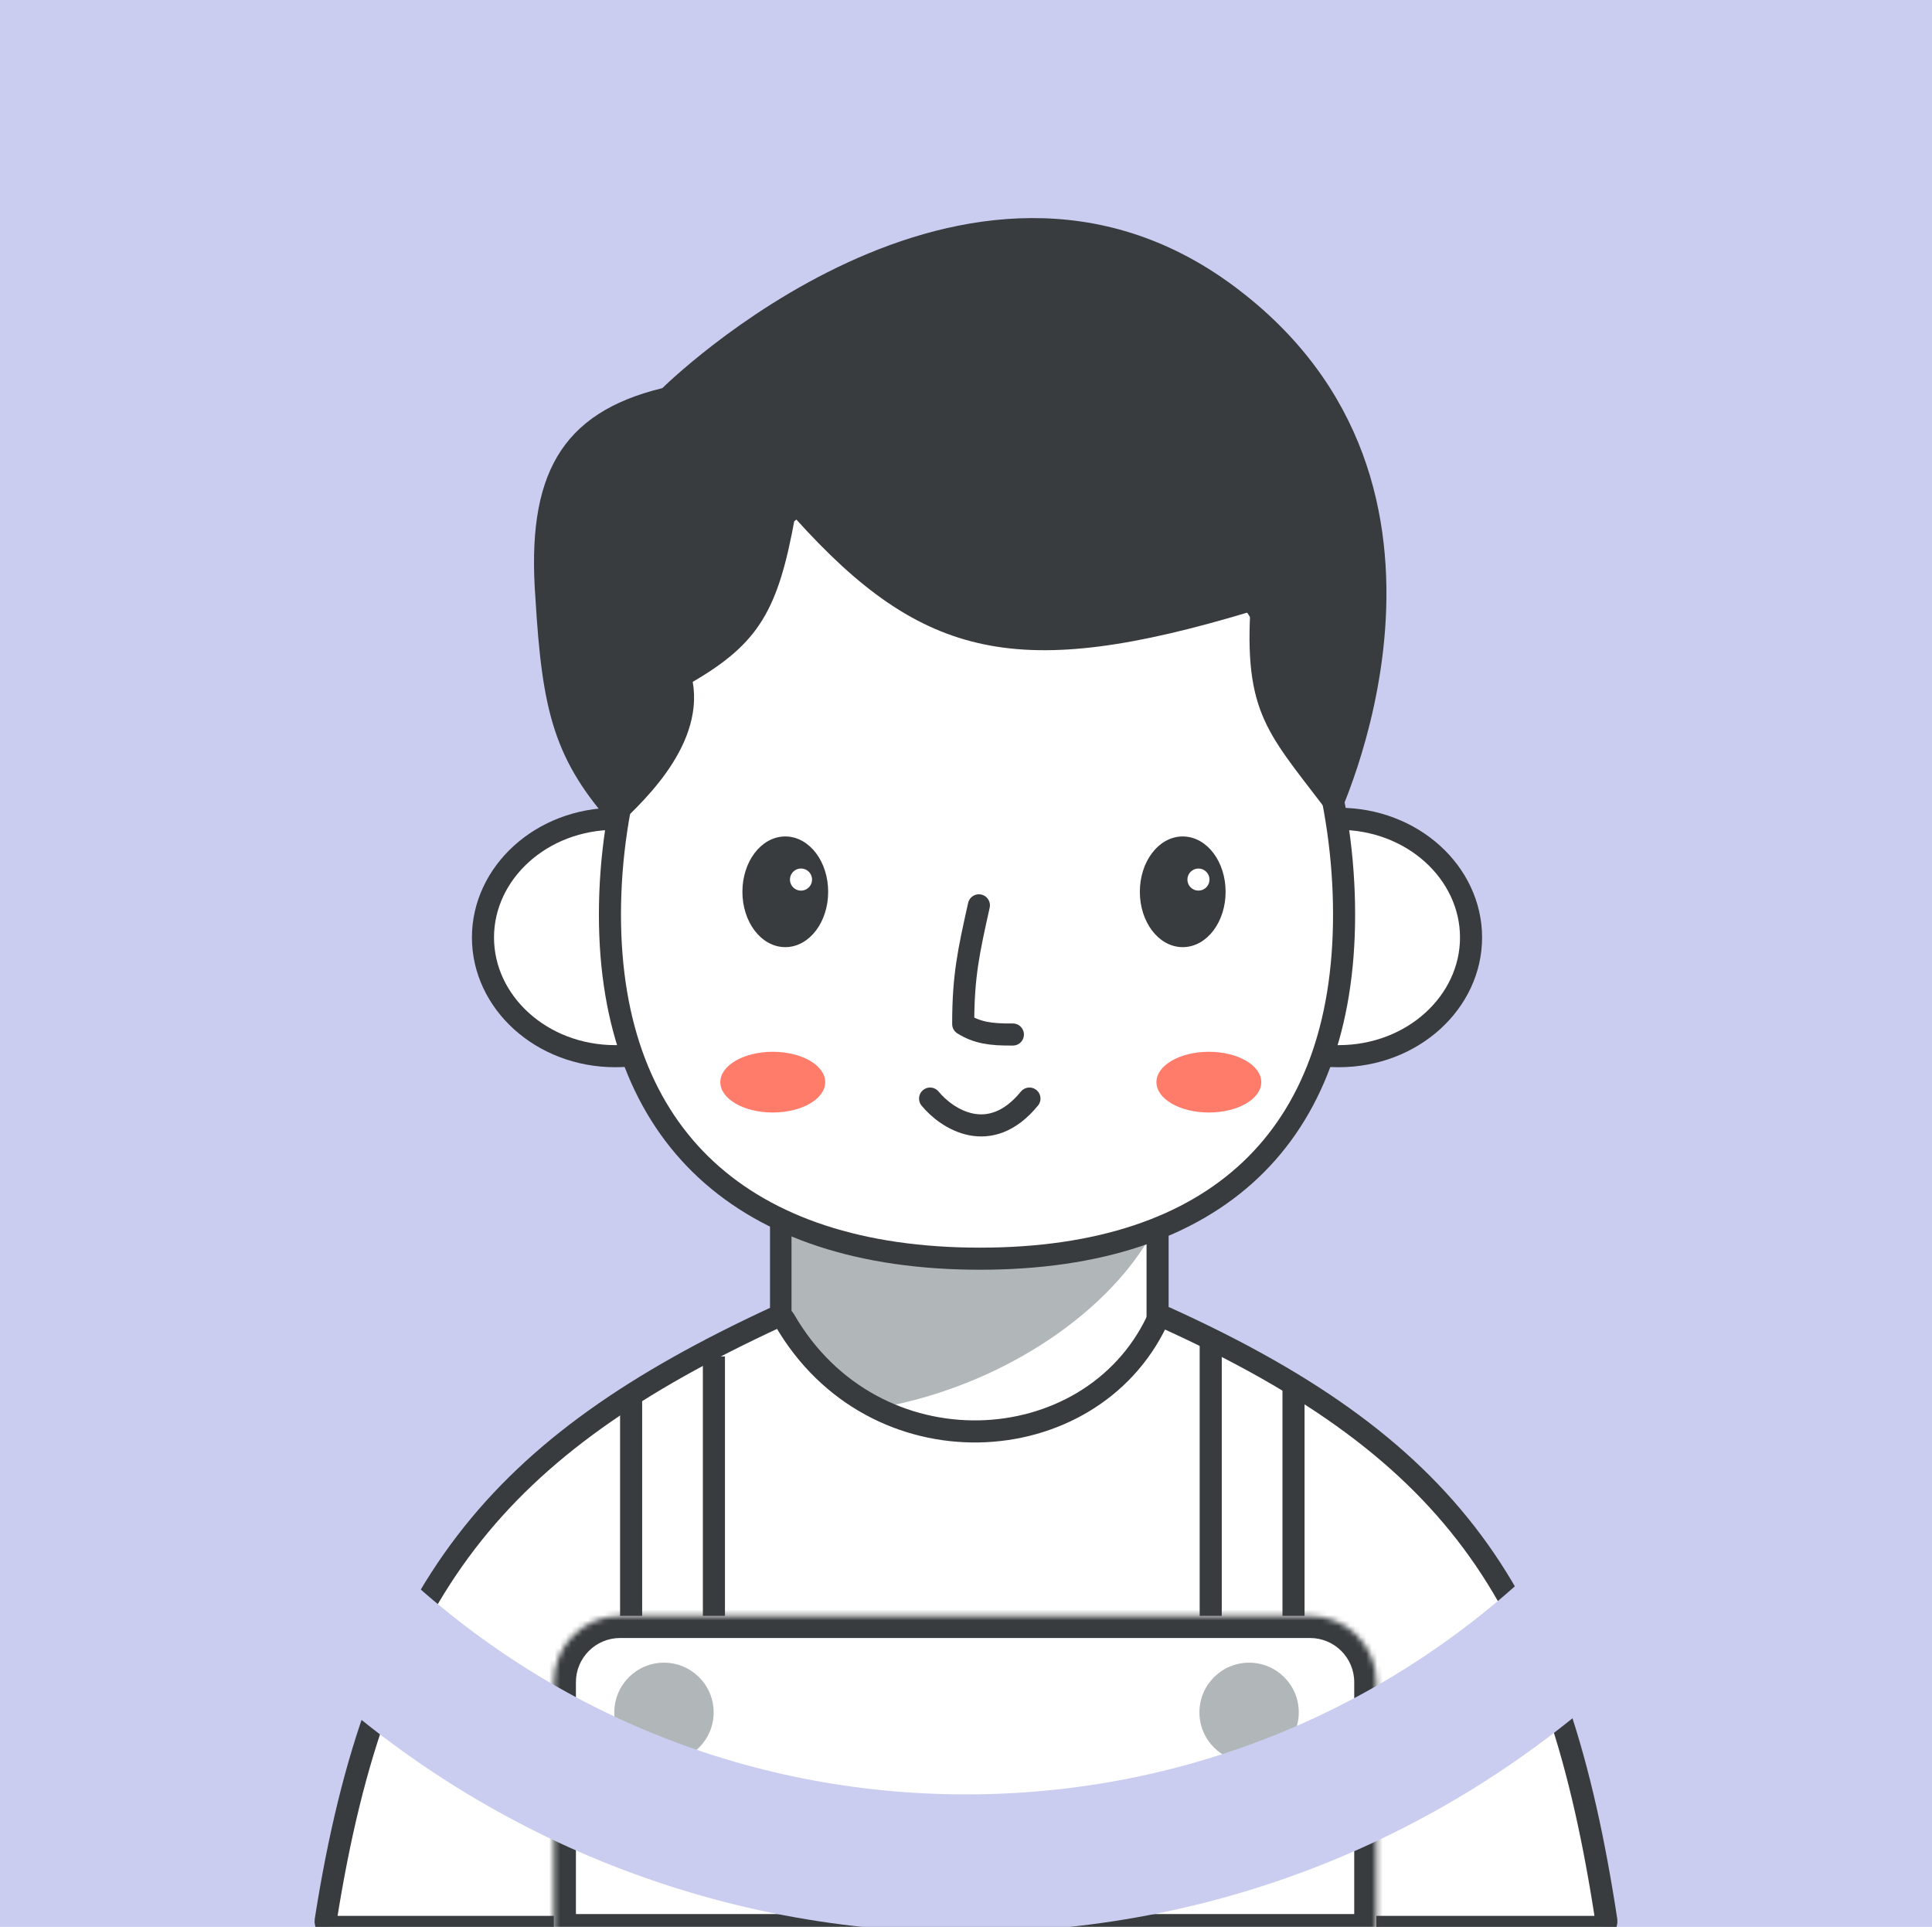 <svg width="350" height="349" viewBox="0 0 350 349" fill="none" xmlns="http://www.w3.org/2000/svg">
<path d="M350 0H0V350H350V0Z" fill="#CBCDF0"/>
<path d="M155.271 173.5H195.931C203.539 173.5 209.707 179.668 209.707 187.277V287.853C209.707 295.462 203.539 301.63 195.931 301.63H155.271C147.662 301.63 141.494 295.462 141.494 287.853V187.277C141.494 179.668 147.662 173.5 155.271 173.5Z" fill="white" stroke="#383C3E" stroke-width="4" stroke-linecap="round"/>
<path d="M143.391 256.134V215.178H211.995C206.827 236.18 176.018 257.268 143.391 256.134Z" fill="#B1B6B9"/>
<path d="M135.494 169.797C135.494 181.486 124.944 191.297 111.494 191.297C98.044 191.297 87.494 181.486 87.494 169.797C87.494 158.109 98.044 148.297 111.494 148.297C124.944 148.297 135.494 158.108 135.494 169.797Z" fill="white" stroke="#383C3E" stroke-width="4"/>
<path d="M218.494 169.797C218.494 181.486 229.044 191.297 242.494 191.297C255.944 191.297 266.494 181.486 266.494 169.797C266.494 158.109 255.944 148.297 242.494 148.297C229.044 148.297 218.494 158.108 218.494 169.797Z" fill="white" stroke="#383C3E" stroke-width="4"/>
<path d="M243.494 165.629C243.494 185.969 237.567 201.468 226.547 211.897C215.51 222.342 199.077 227.975 177.524 227.975C155.971 227.975 139.262 222.342 127.956 211.882C116.673 201.444 110.496 185.945 110.496 165.629C110.496 145.27 116.707 124.024 128.225 107.918C139.719 91.846 156.418 80.975 177.525 80.975C198.627 80.975 215.056 91.839 226.284 107.9C237.539 124.001 243.494 145.251 243.494 165.629Z" fill="white" stroke="#383C3E" stroke-width="4" stroke-linecap="round"/>
<path d="M177.336 163.975C175.47 172.364 174.494 176.746 174.494 185.473C176.995 187.028 179.387 187.416 183.494 187.372" stroke="#383C3E" stroke-width="4" stroke-linecap="round" stroke-linejoin="round"/>
<path d="M142.262 171.047C144.324 171.047 146.152 169.932 147.448 168.204C148.744 166.476 149.53 164.113 149.53 161.523C149.53 158.933 148.744 156.569 147.448 154.842C146.152 153.114 144.324 151.999 142.262 151.999C140.2 151.999 138.372 153.114 137.076 154.842C135.781 156.569 134.994 158.933 134.994 161.523C134.994 164.113 135.781 166.476 137.076 168.204C138.372 169.932 140.2 171.047 142.262 171.047Z" fill="#383C3E" stroke="#383C3E" stroke-linecap="round"/>
<path d="M145.11 161.809C146.491 161.809 147.61 160.69 147.61 159.309C147.61 157.928 146.491 156.809 145.11 156.809C143.729 156.809 142.61 157.928 142.61 159.309C142.61 160.69 143.729 161.809 145.11 161.809Z" fill="white" stroke="#383C3E"/>
<path d="M214.262 171.047C216.324 171.047 218.152 169.932 219.448 168.204C220.744 166.476 221.53 164.113 221.53 161.523C221.53 158.933 220.744 156.569 219.448 154.842C218.152 153.114 216.324 151.999 214.262 151.999C212.2 151.999 210.372 153.114 209.076 154.842C207.781 156.569 206.994 158.933 206.994 161.523C206.994 164.113 207.781 166.476 209.076 168.204C210.372 169.932 212.2 171.047 214.262 171.047Z" fill="#383C3E" stroke="#383C3E" stroke-linecap="round"/>
<path d="M217.11 161.309C218.214 161.309 219.11 160.414 219.11 159.309C219.11 158.204 218.214 157.309 217.11 157.309C216.005 157.309 215.11 158.204 215.11 159.309C215.11 160.414 216.005 161.309 217.11 161.309Z" fill="white"/>
<path d="M168.494 198.975C171.494 202.643 179.294 207.776 186.494 198.975" stroke="#383C3E" stroke-width="4" stroke-linecap="round" stroke-linejoin="round"/>
<path d="M139.994 201.5C145.241 201.5 149.494 199.038 149.494 196C149.494 192.962 145.241 190.5 139.994 190.5C134.747 190.5 130.494 192.962 130.494 196C130.494 199.038 134.747 201.5 139.994 201.5Z" fill="#FF7C6B"/>
<path d="M218.994 201.5C224.241 201.5 228.494 199.038 228.494 196C228.494 192.962 224.241 190.5 218.994 190.5C213.747 190.5 209.494 192.962 209.494 196C209.494 199.038 213.747 201.5 218.994 201.5Z" fill="#FF7C6B"/>
<path d="M96.995 108.297C95.354 86.224 101.495 74.797 119.995 70.297C119.995 70.297 174.994 15.797 223.494 51.797C271.994 87.797 241.994 149 241.994 149C230.494 133.5 225.46 130.393 226.494 110.797C184.651 123.371 167.21 119.646 143.995 93.797C140.975 110.486 137.495 116.5 125.495 123.5C127.641 135.813 114.995 146.5 111.495 150C100.331 137.758 98.218 128.802 96.995 108.297Z" fill="#383C3E"/>
<path d="M142.131 239.066C158.276 267.04 197.368 264.849 209.559 239.32C209.891 238.627 210.639 238.422 211.118 238.638C238.077 250.857 255.779 263.853 267.868 280.82C279.972 297.808 286.597 318.982 291.007 347.856C291.099 348.458 290.627 349 290.033 349H59.966C59.373 349 58.9 348.456 58.995 347.854C63.759 317.537 71.593 296.112 84.426 279.352C97.26 262.591 115.242 250.303 140.675 238.533C141.132 238.32 141.798 238.488 142.131 239.066Z" fill="white" stroke="#383C3E" stroke-width="4" stroke-linecap="round" stroke-linejoin="round"/>
<path d="M114.333 252.678V311.678" stroke="#383C3E" stroke-width="4"/>
<path d="M129.332 245.678V304.678" stroke="#383C3E" stroke-width="4"/>
<path d="M234.332 250.678V311.678" stroke="#383C3E" stroke-width="4"/>
<path d="M219.332 242.678V303.678" stroke="#383C3E" stroke-width="4"/>
<path d="M100.333 304.678C100.333 298.05 105.706 292.678 112.333 292.678H237.333C243.96 292.678 249.333 298.05 249.333 304.678V350.678H100.333V304.678Z" fill="white"/>
<mask id="mask0_1999_7602" style="mask-type:alpha" maskUnits="userSpaceOnUse" x="100" y="292" width="150" height="59">
<path d="M100.333 304.678C100.333 298.05 105.706 292.678 112.333 292.678H237.333C243.96 292.678 249.333 298.05 249.333 304.678V350.678H100.333V304.678Z" fill="white"/>
</mask>
<g mask="url(#mask0_1999_7602)">
<path d="M249.332 350.678V354.678H253.332V350.678H249.332ZM100.333 350.678H96.333V354.678H100.333V350.678ZM112.333 296.678H237.333V288.678H112.333V296.678ZM245.332 304.678V350.678H253.332V304.678H245.332ZM249.332 346.678H100.332V354.678H249.332V346.678ZM104.333 350.678V304.678H96.333V350.678H104.333ZM237.332 296.678C241.75 296.678 245.332 300.259 245.332 304.678H253.332C253.332 295.841 246.168 288.678 237.332 288.678V296.678ZM112.333 288.678C103.497 288.678 96.333 295.841 96.333 304.678H104.333C104.333 300.259 107.915 296.678 112.333 296.678V288.678Z" fill="#383C3E"/>
<path d="M120.286 319.146C125.257 319.146 129.286 315.117 129.286 310.146C129.286 305.175 125.257 301.146 120.286 301.146C115.316 301.146 111.286 305.175 111.286 310.146C111.286 315.117 115.316 319.146 120.286 319.146Z" fill="#B1B6B9"/>
<path d="M226.286 319.146C231.257 319.146 235.286 315.117 235.286 310.146C235.286 305.175 231.257 301.146 226.286 301.146C221.316 301.146 217.286 305.175 217.286 310.146C217.286 315.117 221.316 319.146 226.286 319.146Z" fill="#B1B6B9"/>
</g>
<path d="M175 25C215.066 25 252.734 40.603 281.066 68.935C309.397 97.266 325 134.934 325 175C325 215.066 309.397 252.734 281.066 281.065C252.734 309.397 215.066 325 175 325C134.934 325 97.265 309.397 68.934 281.065C40.603 252.734 25 215.066 25 175C25 134.934 40.603 97.266 68.934 68.935C97.265 40.603 134.934 25 175 25ZM175 0C78.35 0 0 78.351 0 175C0 271.649 78.35 350 175 350C271.65 350 350 271.649 350 175C350 78.351 271.65 0 175 0Z" fill="#CBCDF0"/>
</svg>
